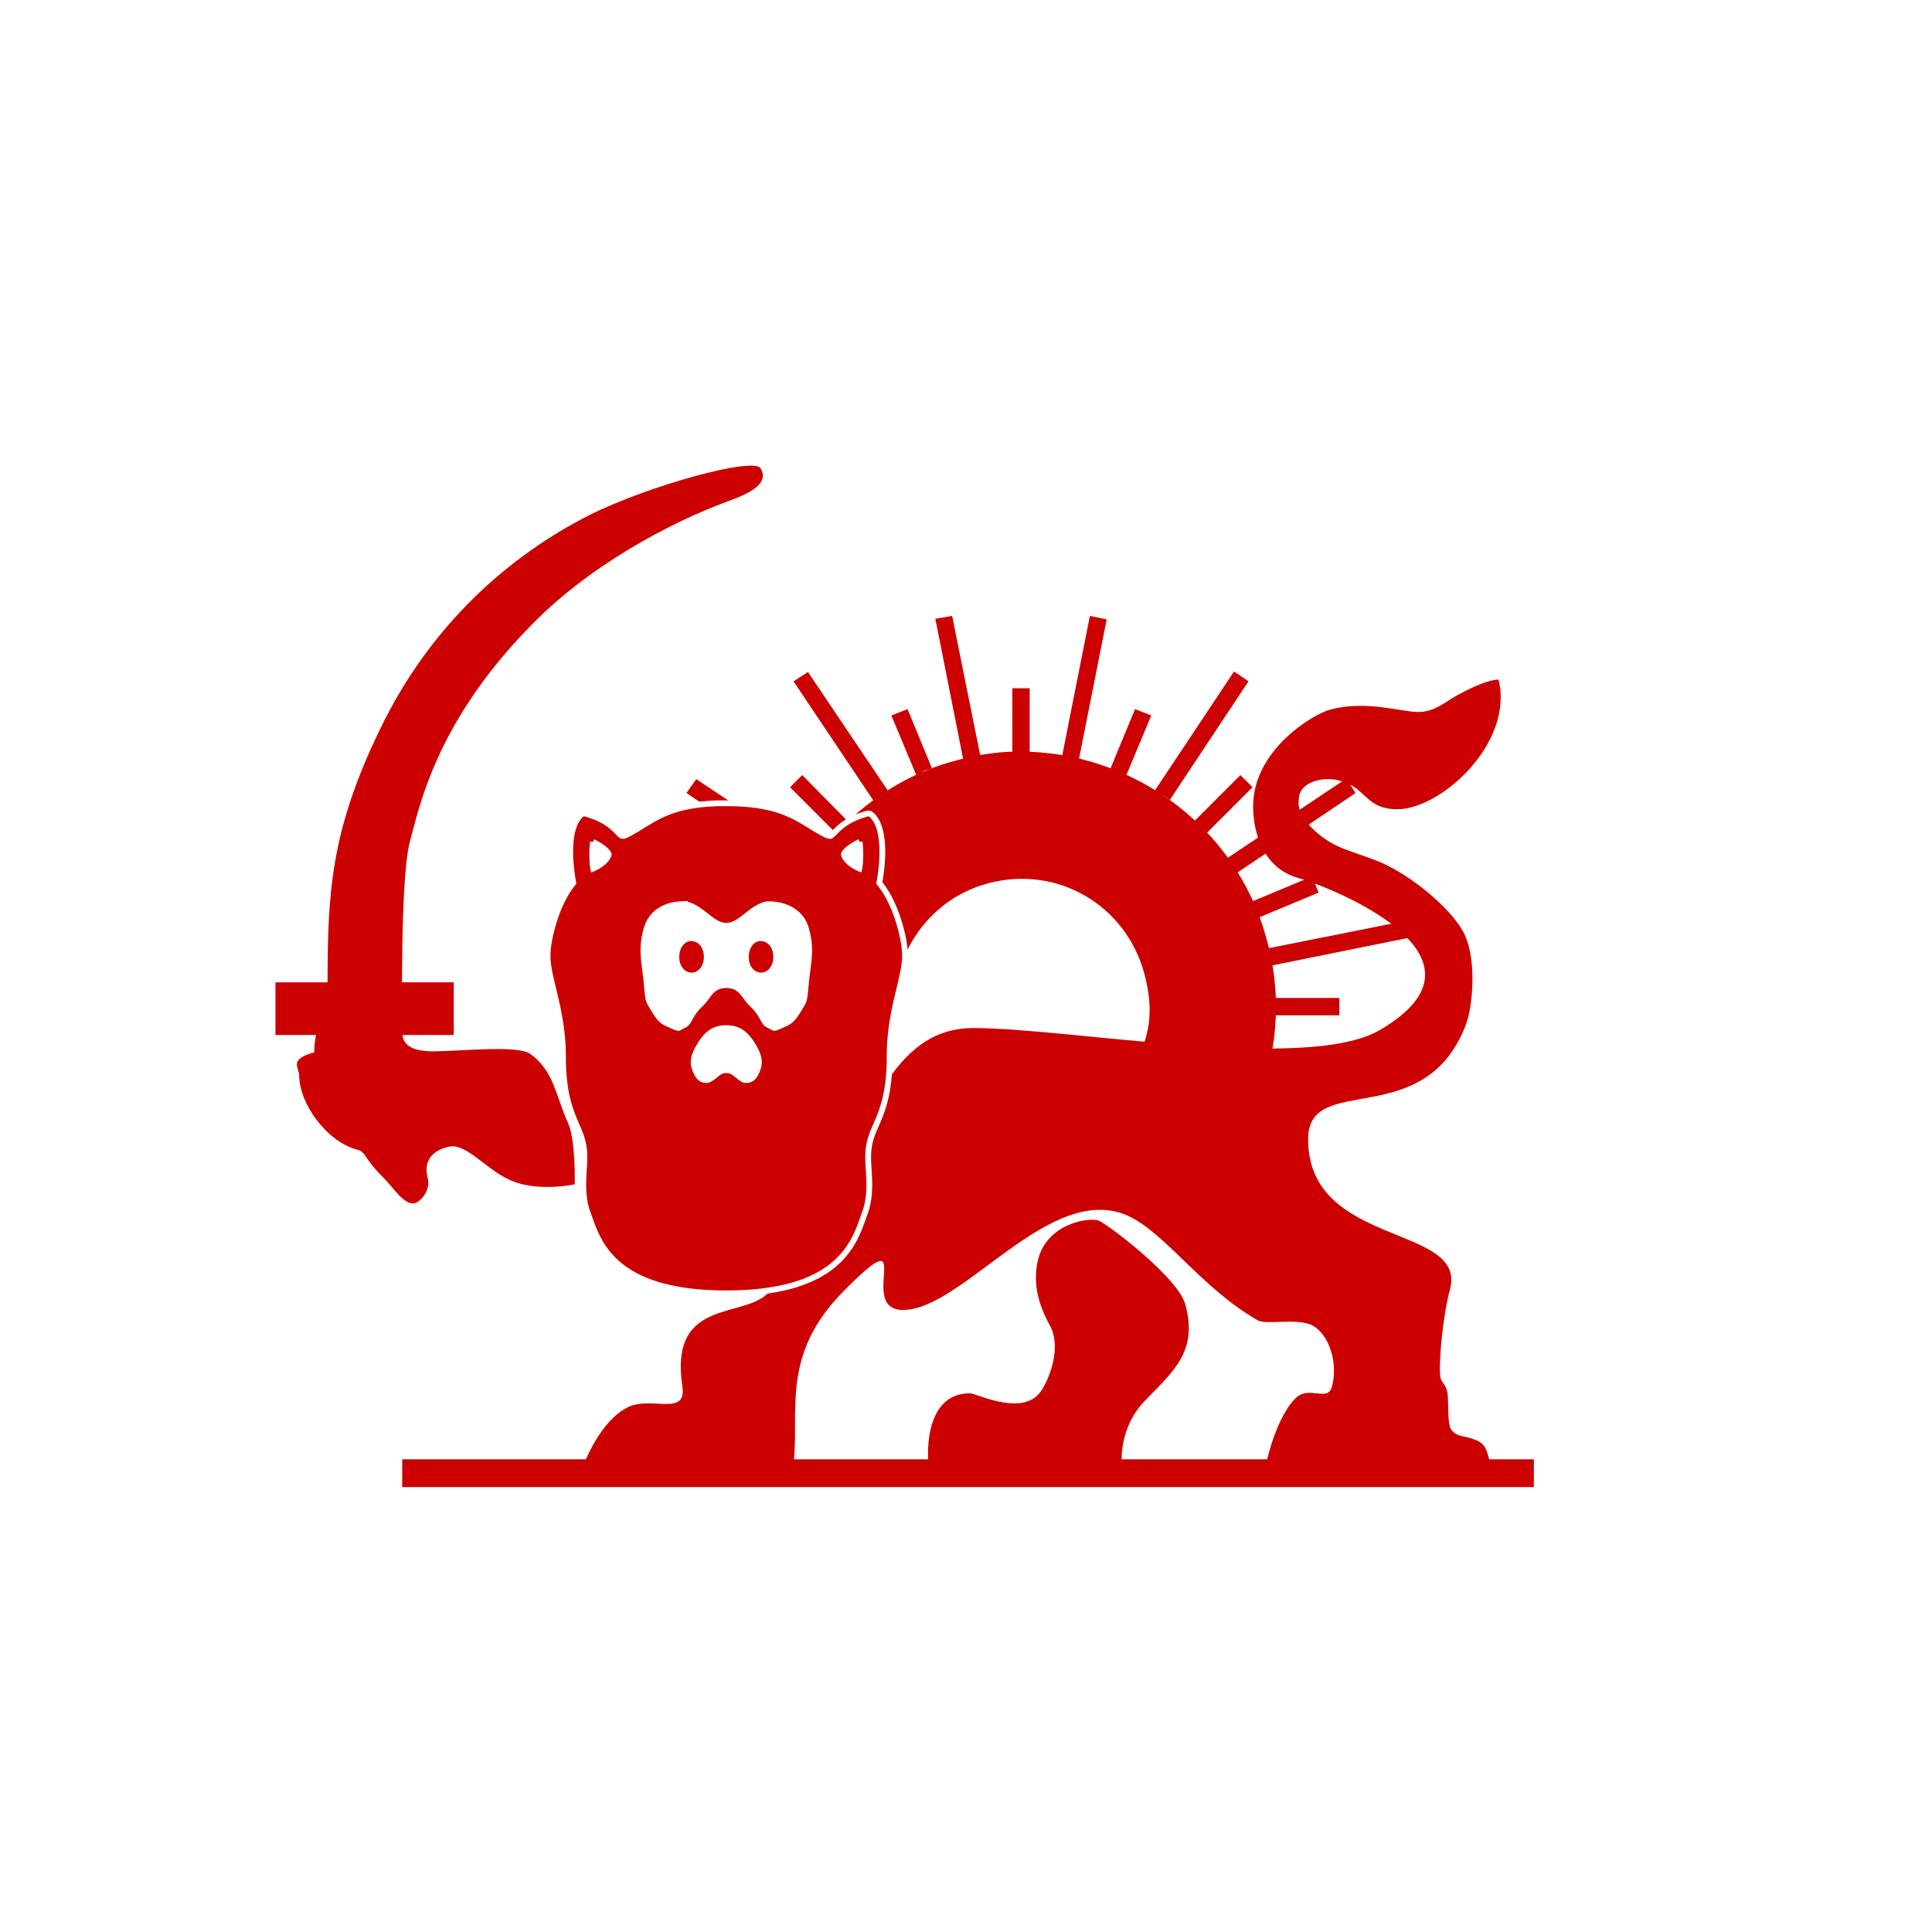 <svg viewBox="0 0 512 512" version="1.0" xmlns="http://www.w3.org/2000/svg">
  <title property="name" xml:lang="en">Red Lion with Sun</title>
  <desc property="description" xml:lang="en">
    The white backgrounds shape can be changed by fragment (#),
    #rounded-square (64/512 corner radius), #circle (radius 256/512) or
    #square (default).
    The icon has a safe zone with radius 2/5 (40%) of the minimum of the
    icon's width and height.
  </desc>
  <defs>
    <style type="text/css" media="all">
      #circle:target~g{mask:url(#circle-mask);}
      #rounded-square:target~g{mask:url(#rounded-square-mask);}
      #square:target~g{mask:url(#square-mask);}

    </style>
    <mask id="circle-mask">
      <rect height="512" width="512" fill="#000" />
      <circle cx="256" cy="256" r="256" fill="#fff" />
    </mask>
    <mask id="rounded-square-mask">
      <rect height="512" width="512" fill="#000" />
      <rect height="512" width="512" fill="#fff" rx="64" ry="64" />
    </mask>
    <mask id="square-mask">
      <rect height="512" width="512" fill="#000" />
      <rect height="512" width="512" fill="#fff" />
    </mask>
  </defs>
  <view id="circle" />
  <view id="rounded-square" />
  <view id="square" />
  <g>
    <rect x="0" y="0" height="512" width="512" fill="#fff" />
    <!--<circle cx="256" cy="256" r="204.8" fill="silver"/>-->
    <g fill="#c00" transform="translate(73,92)scale(0.65)scale(0.236)translate(0,204.714)">
      <path d="M2106 891c10-1 20 0 30 1V780h-30zm-85 11c10-2 20-3 30-4l-49-243-29 5zm-81 28c5-2 10-5 15-8 4-1 8-2 12-4l-42-102-28 11zm-74 44c8-6 16-11 25-17l-138-205-25 16zm-43 36h-1zm-250-29c8-1 15-2 25-3h22c1 0 2 1 3 1l-63-42-17 24zm170-51-21 21 77 77c4-4 10-10 19-16 1 0 3-1 4-2zm576 514-7-5v1zm241-129c0 10-1 19-1 30h112v-30zm-11-86c2 10 3 20 5 30l242-49-6-29zm-28-81c4 9 7 18 11 28l103-43-11-28zm-43-75c1 1 2 3 3 4 5 7 8 15 13 22l205-138-16-25zm-57-64c4 4 8 7 12 11 3 3 6 7 9 10l79-79-21-21zm-69-52c8 5 17 9 25 15l1 1 136-205-25-17zm-77-37c9 3 19 6 28 10l43-103-28-11zm-35-265-48 242c10 2 20 4 29 6l48-242zm-569-255c15 25-14 42-59 58-95 35-239 110-342 218-161 166-189 311-205 370-17 64-13 315-13 328 0 24 19 35 64 33 45-1 135-10 156 4 42 28 46 76 66 119 14 30 12 107 12 107s-60 13-106-5c-45-17-80-67-111-60-16 3-47 15-37 54 6 23-15 44-25 44-18 0-34-27-51-44-37-37-30-45-46-49-53-14-100-80-100-128 0-13-19-28 26-40 0-47 23-76 23-116 0-159 5-266 91-443 87-180 223-299 361-369 104-52 285-101 296-81" transform="translate(-833 -395.427)" />
      <path d="M833 1288h308v91H833zM2033 1998c-85 0-72 122-72 122h334s-6-61 39-108c50-52 93-86 71-167-12-46-129-135-149-145-14-7-91 3-106 69-7 31-4 67 21 112 20 37 0 89-14 111-30 49-113 6-124 6" transform="translate(-833 -395.427)" />
      <path d="M2946 765c27 109-99 224-175 224-51 0-53-32-89-46-36-15-81-1-81 28 0 4-6 22 23 51 38 37 69 38 119 59 56 25 119 79 141 118 24 41 19 125 6 161-71 189-273 81-273 199 0 188 276 146 245 260-12 44-19 119-17 147 1 16 11 14 13 34s-1 55 8 63c8 9 19 9 30 12 27 8 28 15 36 45h-387c0-7 19-85 52-115 22-20 54 8 61-18 11-38-3-91-35-107-26-12-79 0-93-8-99-57-159-151-225-181-134-59-284 163-388 163-82 0 29-165-101-34-112 112-77 209-88 300h-362s28-75 76-98c40-20 102 17 94-36-24-159 115-113 153-167 156-220 179-452 350-452 166 0 573 77 701 4 221-128-86-248-139-263-60-16-79-76-79-124 0-99 107-161 133-167 61-17 123 4 152 4s46-17 66-28c29-16 57-28 73-28" transform="translate(-833 -395.427)" />
      <path d="M1052 2112h1955v48H1052zM2095 890q-43.5 3-87 15c-73 19-135 57-186 105 8-5 18-10 33-14 2-1 5 0 7 2 5 4 9 11 12 18 3 8 5 17 6 28 2 19 1 44-4 72 7 9 13 19 18 29 6 11 11 23 14 34 8 24 12 47 12 63 26-59 76-107 144-125 119-32 238 37 270 156 17 63 11 110-22 167l190 110c59-102 75-221 44-334-54-205-247-337-451-326" transform="translate(-833 -395.427)" />
      <path stroke="#FFF" d="M1598.085 978.75c-90.16 2.52-114.67 31.25-154.06 52.19-7.52 4-10.7 4.42-12.19 4.06s-3.76-2.36-7.81-6.56c-8.12-8.4-22.36-22.88-55.94-31.88a7.3 7.3 0 0 0-6.56 1.56c-10.87 9.33-16.33 25.39-18.44 45.94-2.03 19.78-.5 44.3 4.38 72.5-14.38 17.31-25.13 40.38-32.5 63.13-7.77 23.94-11.88 46.96-11.88 62.5 0 40.03 26.56 93.97 26.56 173.44 0 53.08 8.7 83.03 17.81 105.62 9.12 22.59 17.88 36.83 19.07 61.88 1.47 31.12-8.19 66.25 6.56 105.3 7.35 19.47 16.66 54.93 49.69 84.38s89.24 52.5 189.06 52.5c99.83 0 156.03-23.04 189.06-52.5 33.03-29.45 42.34-64.91 49.69-84.37 14.75-39.06 5.09-74.2 6.56-105.31 1.19-25.05 9.95-39.3 19.06-61.88 9.12-22.59 17.82-52.54 17.82-105.62 0-79.47 26.56-133.41 26.56-173.44 0-15.54-4.11-38.56-11.87-62.5-7.38-22.75-18.13-45.82-32.5-63.13 4.88-28.2 6.4-52.72 4.37-72.5-2.1-20.55-7.57-36.61-18.44-45.94a7.3 7.3 0 0 0-6.56-1.56c-33.58 9-47.82 23.47-55.94 31.88-4.05 4.2-6.32 6.2-7.81 6.56s-4.67-.07-12.19-4.06c-40.02-21.28-65.02-50.45-158.75-52.19-3.15-.06-6.02 0-9.06 0s-5.9-.06-9.06 0c-1.12.02-2.9-.05-4.69 0zm-216.56 66.88c1 .4 1.02.38 2.19.93 3.77 1.79 8.09 4.41 12.18 7.19 4.1 2.78 7.72 5.76 10 8.44s2.83 4.53 2.81 4.68c-.52 4.56-5.86 11.31-12.8 16.57-5.21 3.93-9.72 6.02-13.76 7.81-.2-.97-.44-1.58-.62-2.81a150 150 0 0 1-1.25-18.44c-.1-6.78.24-13.77.62-19.38.19-2.71.35-3.07.63-5zm460.62 0c.26 1.86.44 2.28.63 5 .38 5.6.72 12.6.62 19.37-.1 6.78-.52 13.5-1.25 18.44-.18 1.23-.41 1.84-.62 2.81-4.04-1.8-8.55-3.88-13.75-7.81-6.95-5.26-12.29-12-12.81-16.56-.02-.16.53-2.01 2.8-4.7 2.29-2.67 5.91-5.65 10-8.43s8.42-5.4 12.2-7.19c1.11-.53 1.18-.54 2.18-.93zm-309.06 107.5c1.24-.08 2.98 0 5 0 11.27 0 23.3 8 35.31 17.18 12.01 9.19 23.49 20 38.44 20s26.43-10.81 38.44-20c12.01-9.18 24.04-17.19 35.31-17.19 12.87 0 26.8 2.97 38.44 9.7 11.64 6.71 21 16.9 25.62 33.12 9.84 34.45 3.66 54.46 0 91.56-1.8 18.32-2.48 26.01-3.75 30.63-1.26 4.6-3.45 7.76-9.69 18.12-11.8 19.64-16.26 20.1-31.87 27.19-4.06 1.84-6.62 2.75-8.12 3.12s-1.67.15-2.2 0c-1.5-.56-4.4-2.33-9.68-5-4.56-2.3-6.06-5.16-9.37-11.25-3.32-6.08-8.06-14.52-17.82-23.75-8.24-7.78-12.3-15.19-18.12-21.87s-14.6-11.88-27.19-11.88c-12.6 0-21.36 5.2-27.19 11.88s-9.88 14.09-18.12 21.87c-9.76 9.23-14.5 17.67-17.81 23.75-3.32 6.09-4.82 8.95-9.38 11.25-5.27 2.67-8.19 4.44-9.69 5-.3.1-.14.24-.31.31-.09.02-.25-.02-.31 0-.3.08-.3 0-1.56-.3-1.5-.38-4.07-1.29-8.13-3.13-15.6-7.09-20.06-7.55-31.87-27.19-6.24-10.36-8.43-13.51-9.7-18.12-1.26-4.62-1.94-12.31-3.74-30.63-3.66-37.1-9.84-57.11 0-91.56 8.68-30.4 34.5-41.46 59.06-42.81zm15 58.74c-14.12 2.37-22.5 16.7-22.5 32.2 0 8.41 2.33 16.23 6.88 22.18s11.51 10 19.37 10 14.83-4.05 19.38-10 6.87-13.77 6.87-22.19-2.33-16.23-6.87-22.19-11.52-10-19.38-10c-.03 0-1.3-.4-3.75 0zm120 0c-14.12 2.37-22.5 16.7-22.5 32.2 0 8.41 2.33 16.23 6.88 22.18s11.51 10 19.37 10 14.83-4.05 19.38-10 6.87-13.77 6.87-22.19-2.33-16.23-6.87-22.19-11.52-10-19.38-10c-.03 0-1.3-.4-3.75 0zm-59.69 155.32c.71-.04 1.91 0 3.44 0 18.3 0 31.35 6.75 44.69 27.81 13.52 21.35 13.65 32.7 8.44 45.31-2.74 6.6-5.52 10.8-8.44 13.13s-6.08 3.44-11.56 3.44l-1.57-.32c-2.38-.5-5.78-2.82-10-6.25s-9.08-8.03-15.94-10c-1.52-.4-2.05-.29-2.5-.3-.08-.05-.47.04-.62 0-.07-.04-.21.02-.31 0-.23-.08-.21-.24-.63-.32h-3.12c-.41.08-.4.24-.63.31-.1.03-.23-.03-.3 0-.16.05-.55-.04-.63 0-.45.02-.98-.1-2.5.31-6.86 1.97-11.72 6.57-15.94 10s-7.93 5.76-10.31 6.25a10 10 0 0 0-1.25.31c-5.48 0-8.65-1.11-11.56-3.43-2.92-2.32-5.71-6.53-8.44-13.13-5.22-12.6-5.08-23.96 8.44-45.31 12.5-19.75 24.75-26.92 41.25-27.81z" stroke-width="10" transform="translate(-833 -395.427)" />
    </g>
  </g>
</svg>
